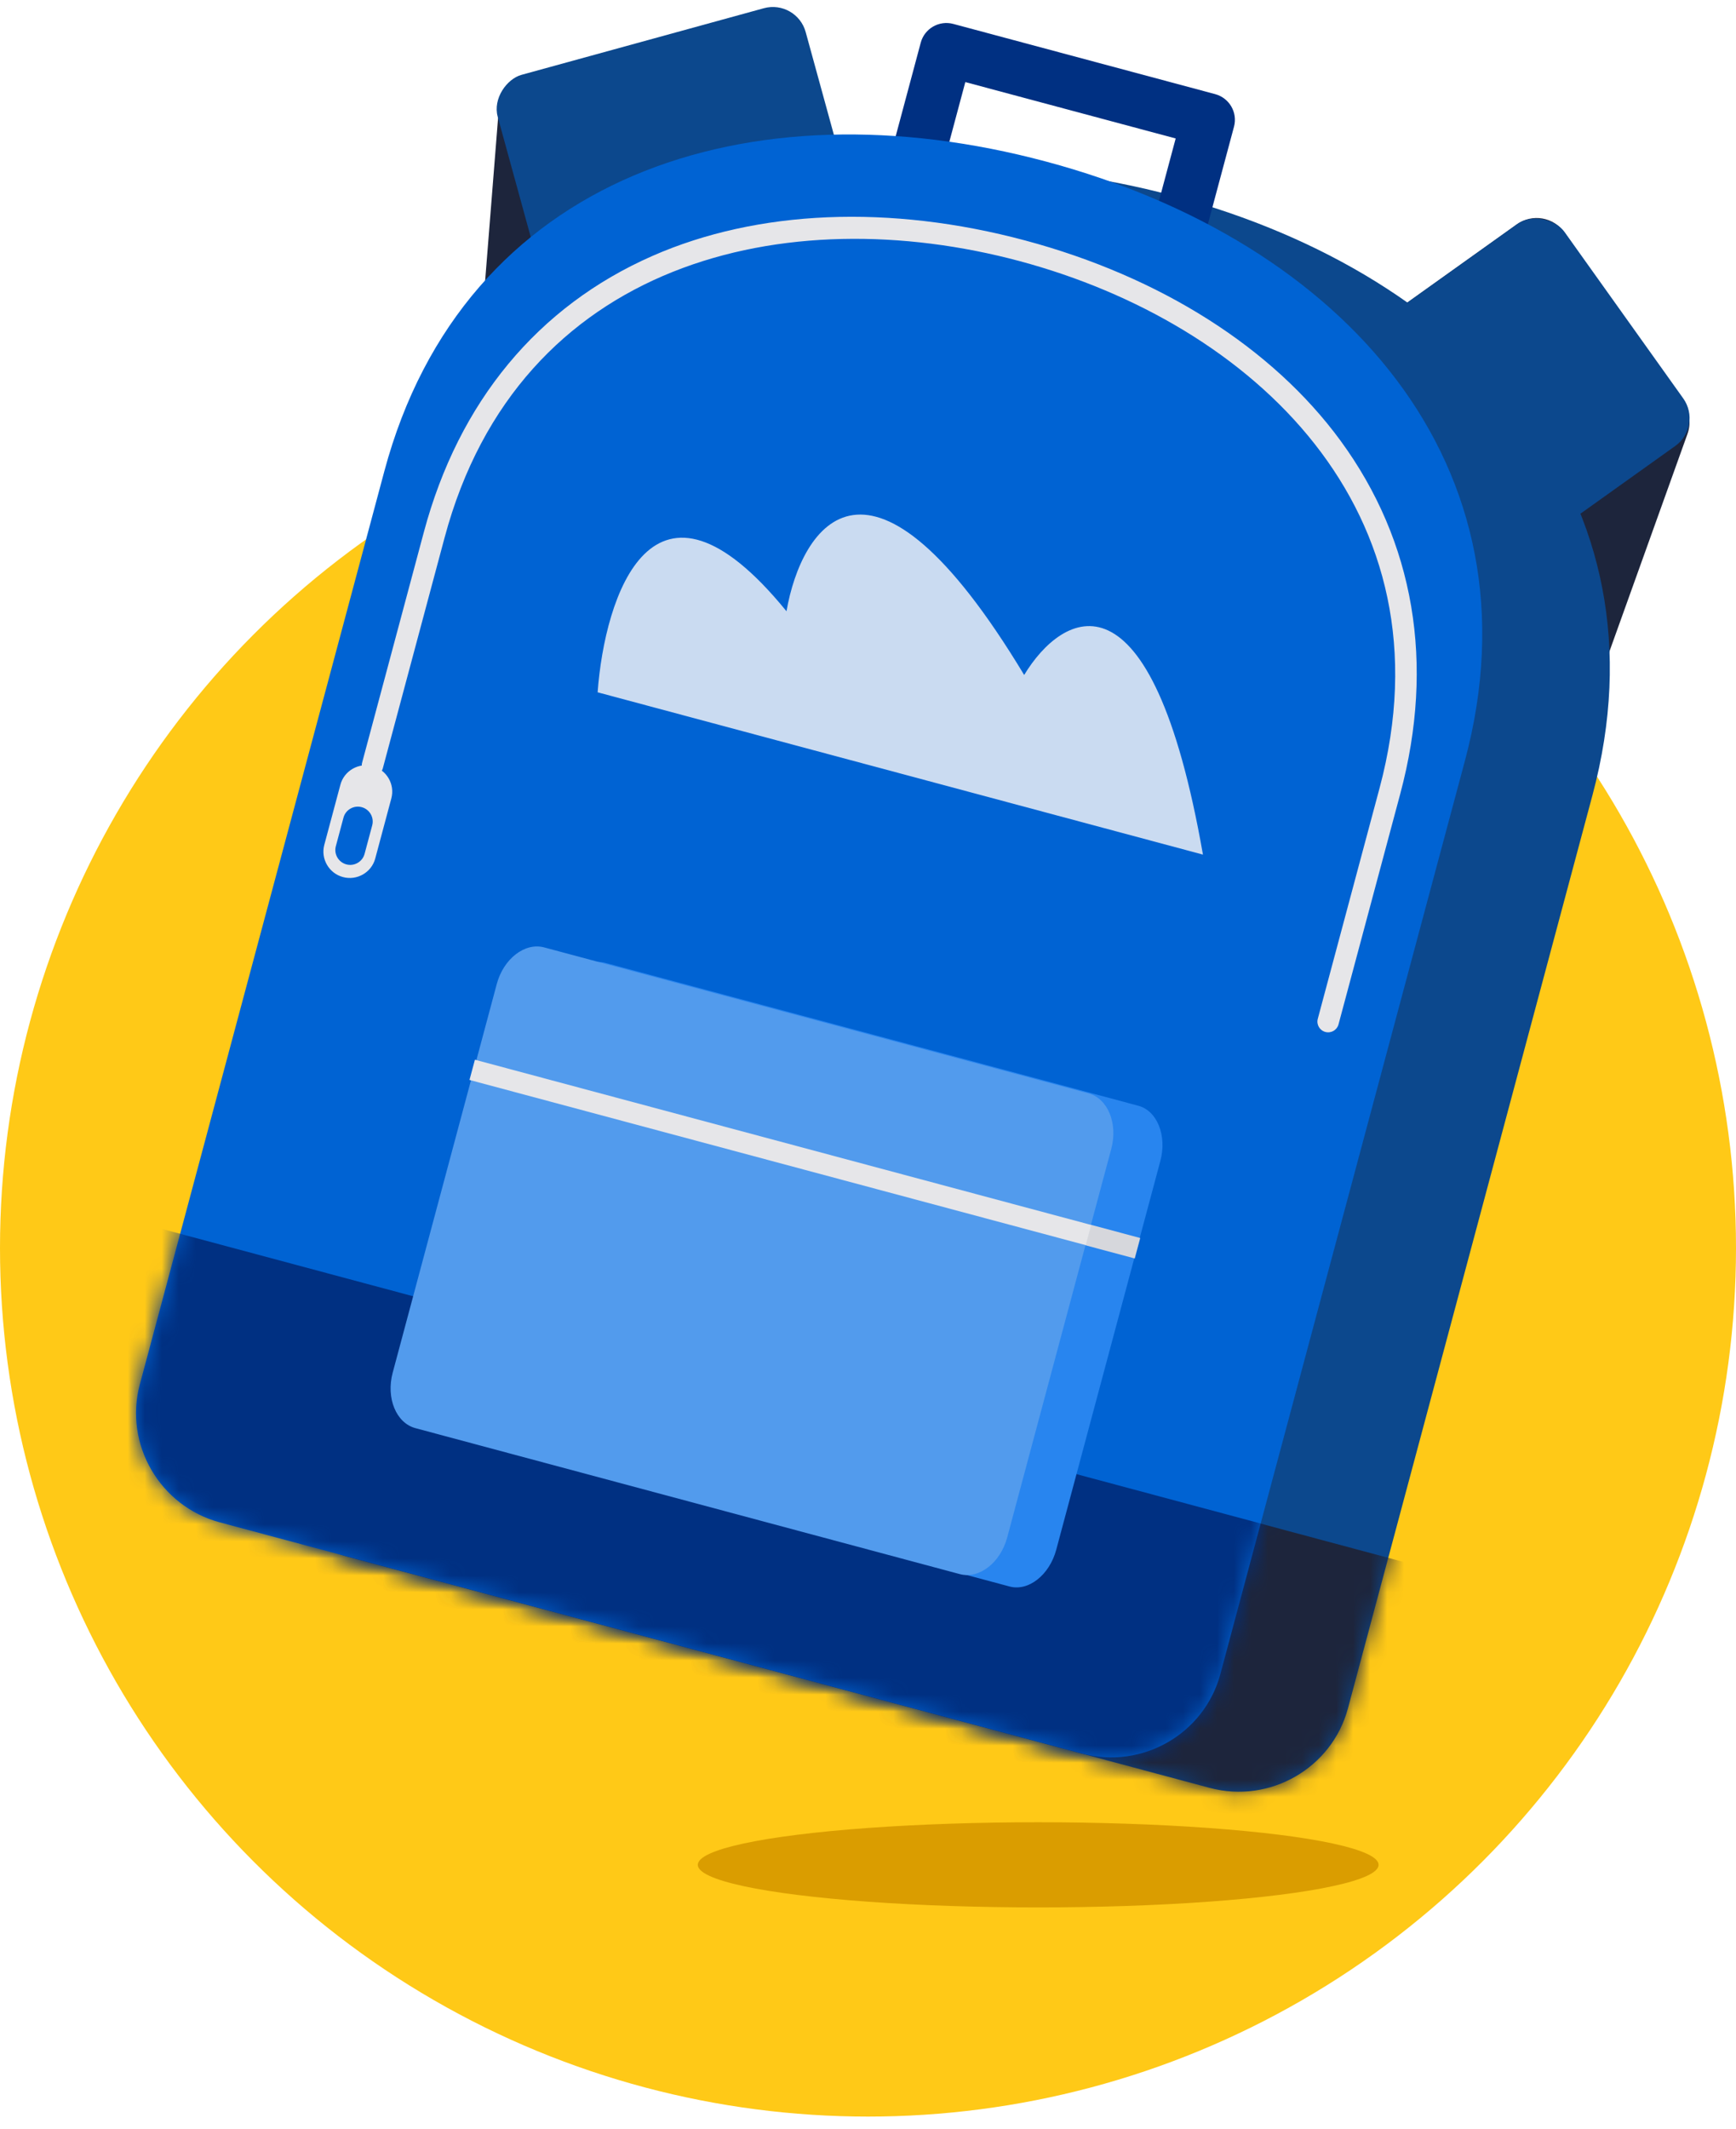 <svg width="102" height="125" viewBox="0 0 102 125" fill="none" xmlns="http://www.w3.org/2000/svg">
<path d="M81.691 20.473C81.29 19.601 81.565 18.568 82.346 18.01L89.123 13.173C90.029 12.527 91.288 12.744 91.925 13.656L98.908 23.652C99.279 24.184 99.37 24.863 99.151 25.473L94.155 39.39C93.55 41.076 91.203 41.177 90.455 39.549L81.691 20.473Z" fill="#1D253C"/>
<path d="M41.535 7.718C41.44 6.763 40.679 6.011 39.724 5.925L31.431 5.181C30.323 5.081 29.347 5.905 29.258 7.014L28.291 19.169C28.24 19.816 28.505 20.447 29.003 20.863L40.352 30.341C41.727 31.489 43.803 30.39 43.624 28.607L41.535 7.718Z" fill="#1D253C"/>
<rect x="32.2" y="17.618" width="13.164" height="18.766" rx="2" transform="rotate(-105.361 32.2 17.618)" fill="#0C488D"/>
<g clip-path="url(#clip0_1072_29947)">
<circle cx="51" cy="73.282" r="51" fill="#FFC917"/>
<ellipse cx="61" cy="109.5" rx="20" ry="2.5" fill="#DA9D00"/>
</g>
<path fill-rule="evenodd" clip-rule="evenodd" d="M71.074 104.981L20.414 91.406C16.887 90.461 14.77 86.814 15.711 83.303L30.077 29.689C34.734 12.309 51.513 6.828 68.972 11.506L68.972 11.506C86.431 16.184 98.222 29.32 93.565 46.7L79.199 100.314C78.258 103.826 74.602 105.926 71.074 104.981Z" fill="#0C488D"/>
<mask id="mask0_1072_29947" style="mask-type:alpha" maskUnits="userSpaceOnUse" x="15" y="9" width="80" height="97">
<path d="M30.077 29.689L15.711 83.303C14.77 86.814 16.887 90.461 20.414 91.406L71.074 104.981C74.602 105.926 78.258 103.826 79.199 100.314L93.565 46.7C98.222 29.32 86.431 16.184 68.972 11.506C51.513 6.828 34.734 12.309 30.077 29.689Z" fill="#FFE384"/>
</mask>
<g mask="url(#mask0_1072_29947)">
<path fill-rule="evenodd" clip-rule="evenodd" d="M9.713 92.224L78.294 110.6L83.295 91.936L14.714 73.56L9.713 92.224Z" fill="#1D253C"/>
</g>
<path fill-rule="evenodd" clip-rule="evenodd" d="M70.406 15.268L67.383 14.458L69.078 8.131L56.718 4.82L55.023 11.147L52 10.336L54.099 2.505C54.321 1.674 55.178 1.181 56.013 1.405L71.396 5.527C72.231 5.751 72.727 6.605 72.505 7.437L70.406 15.268Z" fill="#003082"/>
<path fill-rule="evenodd" clip-rule="evenodd" d="M63.578 102.965L12.919 89.391C9.391 88.446 7.275 84.799 8.216 81.288L22.581 27.673C27.238 10.293 44.017 4.812 61.476 9.491L61.477 9.491C78.936 14.169 90.726 27.305 86.069 44.685L71.703 98.299C70.762 101.811 67.106 103.911 63.578 102.965Z" fill="#0063D3"/>
<mask id="mask1_1072_29947" style="mask-type:alpha" maskUnits="userSpaceOnUse" x="7" y="7" width="81" height="97">
<path d="M22.581 27.673L8.215 81.288C7.274 84.799 9.391 88.446 12.918 89.391L63.578 102.966C67.106 103.911 70.762 101.811 71.703 98.299L86.069 44.685C90.726 27.305 78.936 14.169 61.476 9.491C44.017 4.813 27.238 10.293 22.581 27.673Z" fill="#FFE384"/>
</mask>
<g mask="url(#mask1_1072_29947)">
<path fill-rule="evenodd" clip-rule="evenodd" d="M2.217 90.209L70.798 108.585L75.799 89.921L7.218 71.544L2.217 90.209Z" fill="#003082"/>
<path d="M35.114 40.651L70.68 50.181C67.647 32.871 62.413 35.937 60.176 39.633C51.107 24.601 47.087 30.875 46.211 35.892C38.326 26.217 35.527 35.034 35.114 40.651Z" fill="#CADBF1"/>
</g>
<path fill-rule="evenodd" clip-rule="evenodd" d="M77.874 60.595C77.537 60.505 77.337 60.161 77.427 59.826L81.055 46.285C85.422 29.987 73.582 18.996 59.911 15.333C46.24 11.669 30.49 15.268 26.123 31.566L22.495 45.107C22.405 45.442 22.06 45.64 21.724 45.55C21.387 45.46 21.187 45.115 21.277 44.78L24.905 31.24C26.954 23.594 31.596 17.988 38.331 15.029C44.51 12.314 52.289 11.991 60.236 14.12C68.182 16.249 74.758 20.418 78.751 25.86C83.104 31.79 84.322 38.966 82.273 46.612L78.645 60.152C78.555 60.487 78.21 60.685 77.874 60.595Z" fill="#E6E6E9"/>
<path fill-rule="evenodd" clip-rule="evenodd" d="M21.42 50.142C21.296 50.603 20.815 50.88 20.351 50.755C19.887 50.631 19.608 50.151 19.732 49.689L20.182 48.009C20.306 47.547 20.787 47.27 21.251 47.395C21.715 47.519 21.994 47.999 21.87 48.461L21.42 50.142ZM21.897 44.987C21.073 44.766 20.221 45.256 20.001 46.076L19.054 49.61C18.834 50.429 19.328 51.28 20.151 51.5C20.975 51.721 21.828 51.231 22.047 50.412L22.994 46.878C23.214 46.058 22.72 45.208 21.897 44.987Z" fill="#E6E6E9"/>
<path fill-rule="evenodd" clip-rule="evenodd" d="M59.32 93.157L28.017 84.77C26.908 84.472 26.326 83.013 26.724 81.528L32.84 58.701C33.238 57.216 34.472 56.243 35.581 56.541L66.884 64.928C67.993 65.225 68.575 66.684 68.177 68.17L62.061 90.996C61.663 92.482 60.429 93.454 59.32 93.157Z" fill="#2885EF"/>
<path fill-rule="evenodd" clip-rule="evenodd" d="M34.018 65.146L66.673 73.896L66.995 72.694L34.34 63.944L34.018 65.146Z" fill="#D6D7DC"/>
<path fill-rule="evenodd" clip-rule="evenodd" d="M56.393 92.429L24.409 83.859C23.276 83.555 22.674 82.091 23.072 80.605L29.188 57.779C29.586 56.294 30.84 55.326 31.973 55.63L63.957 64.2C65.091 64.504 65.693 65.968 65.295 67.454L59.178 90.28C58.78 91.766 57.527 92.733 56.393 92.429Z" fill="#529BED"/>
<path fill-rule="evenodd" clip-rule="evenodd" d="M27.585 63.412L63.798 73.115L64.116 71.928L27.904 62.225L27.585 63.412Z" fill="#E6E6E9"/>
<rect x="81" y="18.971" width="12" height="16" rx="2" transform="rotate(-35.517 81 18.971)" fill="#0C488D"/>
<defs>
<clipPath id="clip0_1072_29947">
<rect width="102" height="102" fill="white" transform="translate(0 22.282)"/>
</clipPath>
</defs>
</svg>
